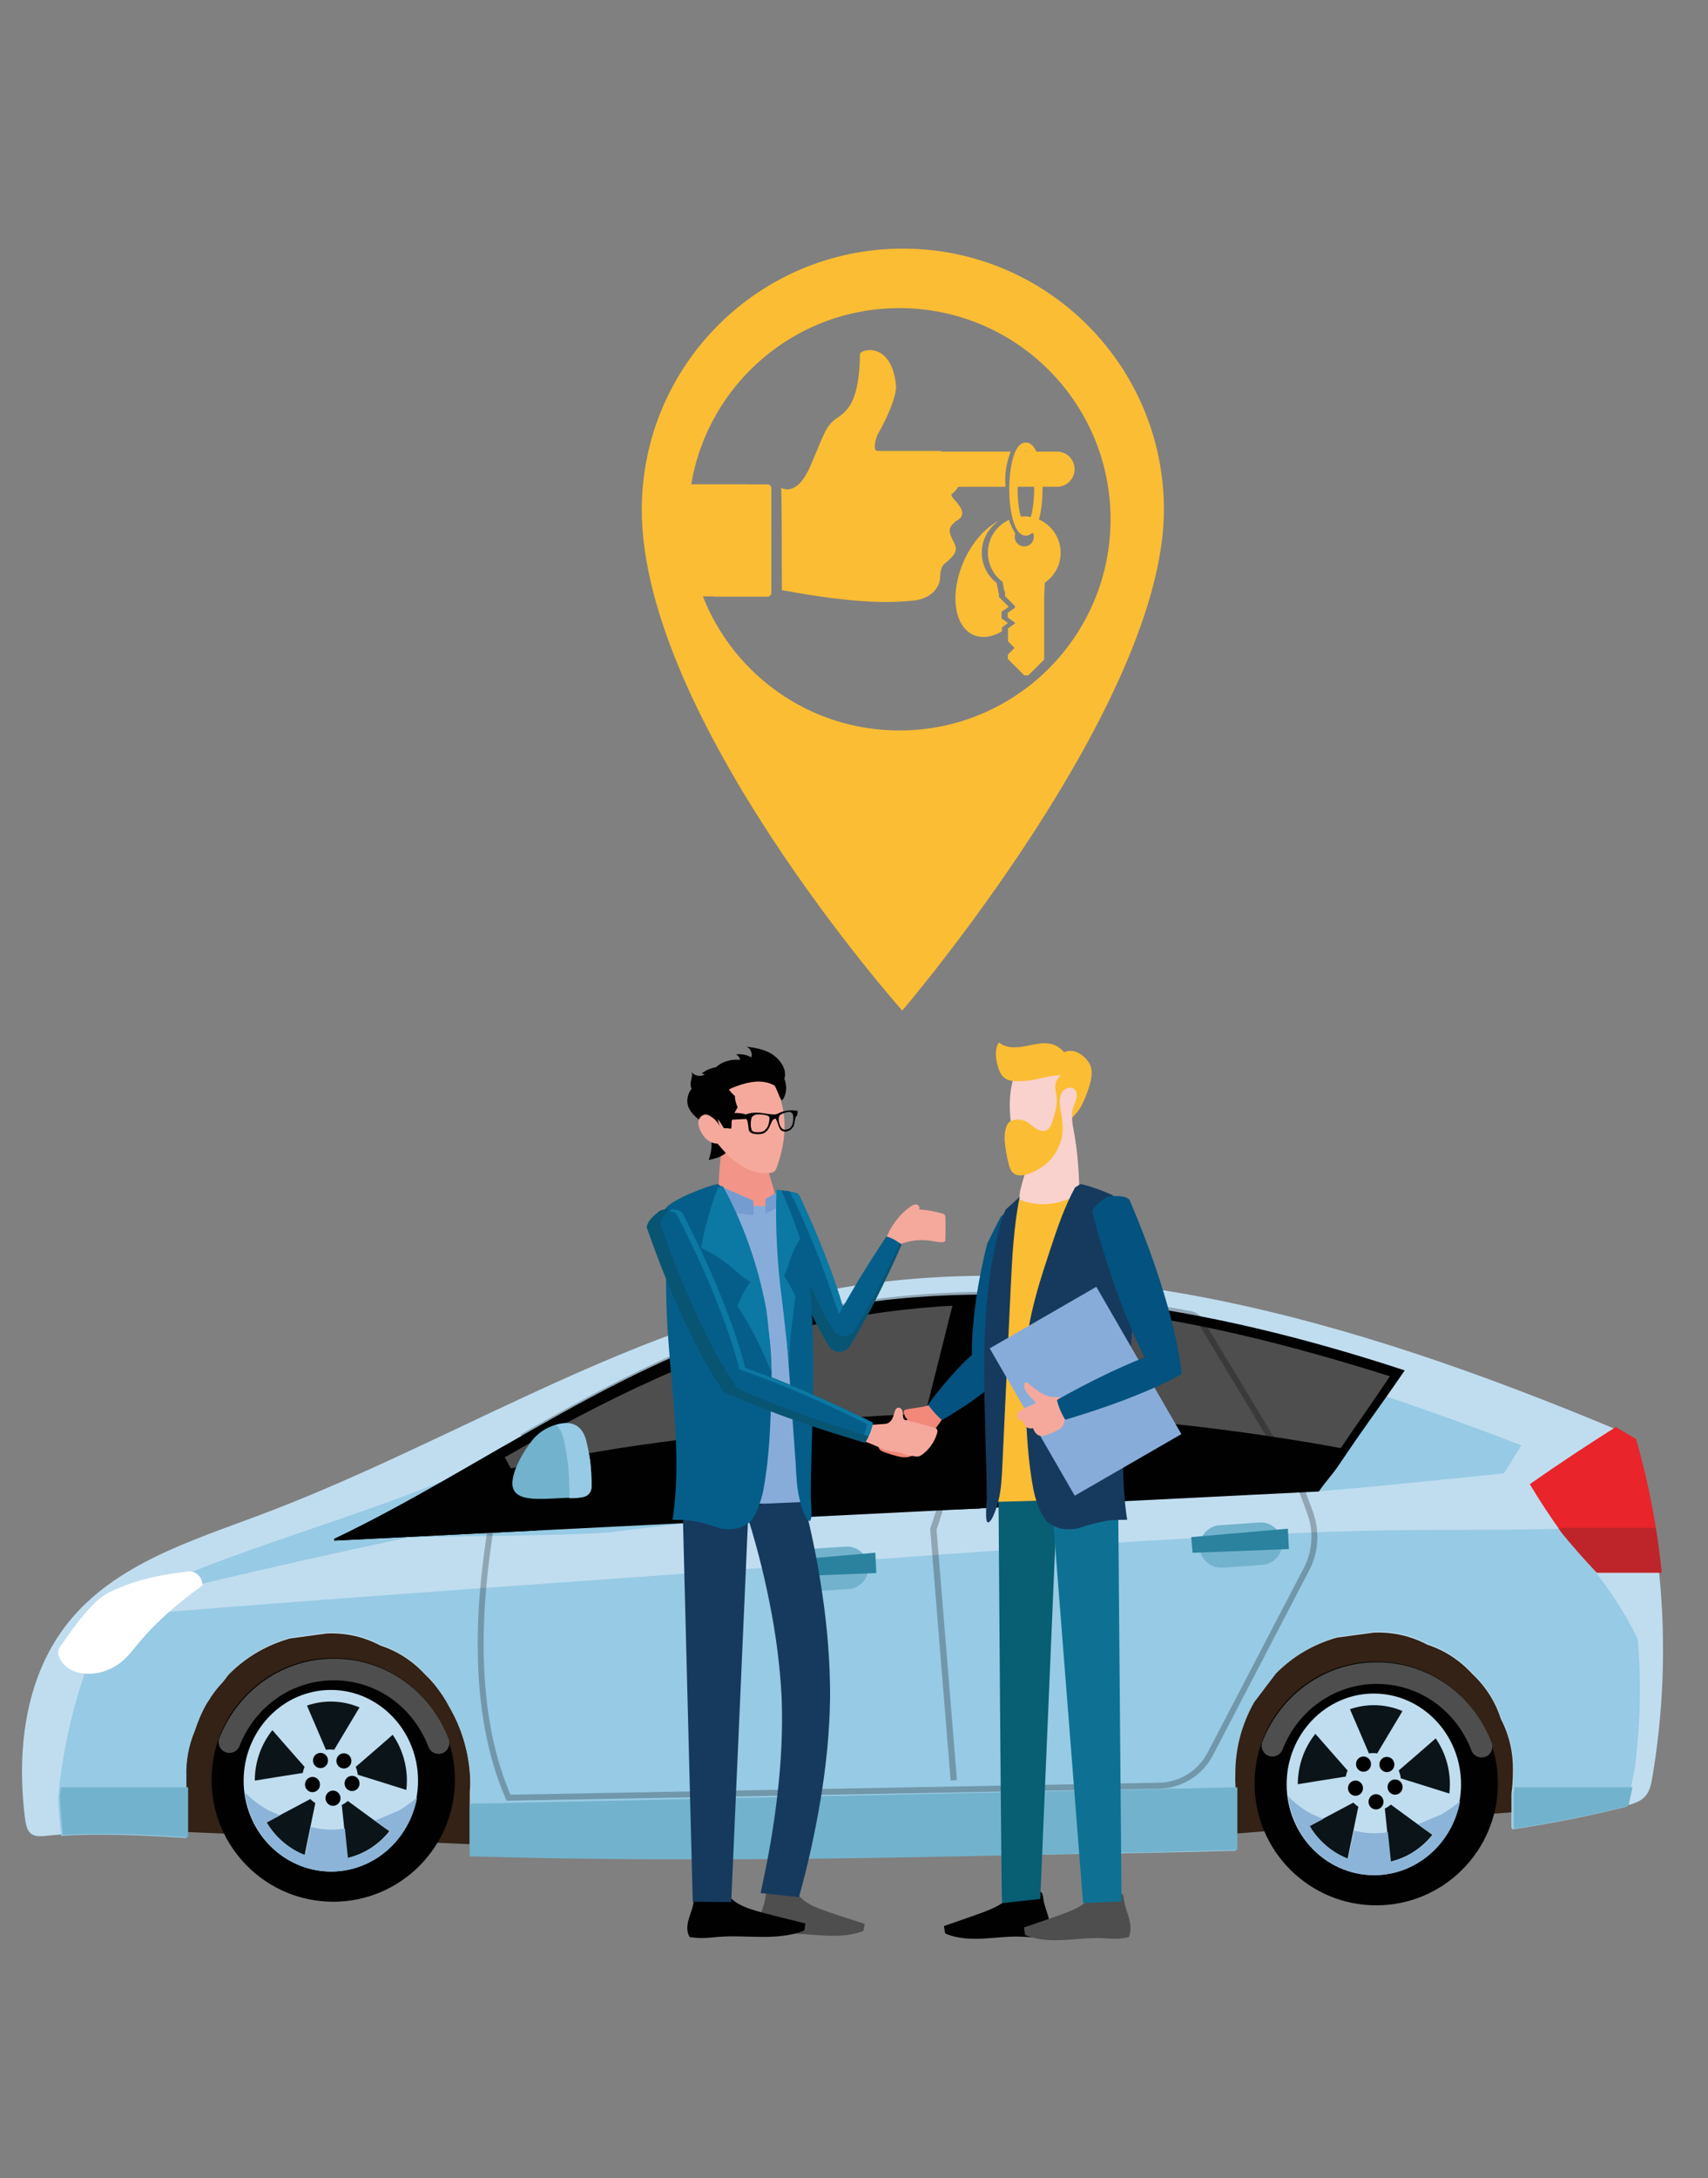 <?xml version="1.0" encoding="utf-8"?>
<!-- Generator: Adobe Illustrator 16.0.0, SVG Export Plug-In . SVG Version: 6.00 Build 0)  -->
<!DOCTYPE svg PUBLIC "-//W3C//DTD SVG 1.1//EN" "http://www.w3.org/Graphics/SVG/1.1/DTD/svg11.dtd">
<svg version="1.1" id="Calque_1" xmlns="http://www.w3.org/2000/svg" xmlns:xlink="http://www.w3.org/1999/xlink" x="0px" y="0px"
	 width="353px" height="450px" viewBox="0 0 353 450" enable-background="new 0 0 353 450" xml:space="preserve">
<rect x="0" y="0" width="353" height="450" fill="#808080" stroke="none"/>
<g>
	<path fill="#FBBD34" d="M186.597,51.367c-29.797,0-53.956,24.157-53.956,53.956c0,43.021,53.832,103.475,53.832,103.475
		s54.08-63.177,54.08-103.475C240.553,75.524,216.398,51.367,186.597,51.367z M185.888,150.928
		c-18.476,0-34.257-11.489-40.621-27.707h2.248c0.094,0.037,0.194,0.062,0.302,0.062h10.786c0.451,0,0.818-0.369,0.818-0.82v-21.563
		c0-0.453-0.367-0.82-0.818-0.82h-3.936v-0.018h-11.803c3.448-20.653,21.393-36.399,43.024-36.399
		c24.098,0,43.632,19.535,43.632,43.632C229.52,131.393,209.985,150.928,185.888,150.928z"/>
	<path fill="#FBBD34" d="M196.732,111.206c-0.815-1.765-0.543-2.308,0.814-3.528c2.577-1.221,0.678-3.257,0.135-3.934
		c-0.542-0.678-0.949-0.95-1.086-1.627c0.516-0.259,1.028-0.882,1.428-1.54h9.791c-0.239-2.481,0.176-4.931,1.067-7.273h-14.123
		c-0.285-0.101-0.469-0.143-0.469-0.143s0,0-13.025,0c-0.95-0.136-0.271-2.714,0.271-3.663c2.306-4.07,3.664-7.733,3.664-9.634
		c-0.815-9.362-7.192-7.731-7.462-6.783c-0.136,9.497-2.308,11.667-4.749,13.297c-2.443,1.626-2.715,3.527-5.563,10.039
		c-2.849,6.513-5.97,4.342-5.97,4.342s0.135,2.035,0.135,21.165c16.011,2.987,22.931,2.579,27.137,2.172s5.563-3.256,5.563-4.749
		c0-1.764,0.542-2.715,1.221-3.121C198.496,113.783,197.547,112.97,196.732,111.206z"/>
	<path fill="#FBBD34" d="M222.09,96.94c0-2.009-1.628-3.637-3.637-3.637h-4.261c-0.516-1.12-1.218-1.873-2.169-1.873
		c-2.713,0-3.436,6.049-3.436,9.624s0.723,9.624,3.436,9.624c0.511,0,0.977-0.25,1.366-0.639c0.052,0.082,0.111,0.156,0.155,0.243
		c0.071,0.204,0.117,0.418,0.117,0.646c0,1.087-0.885,1.973-1.974,1.973c-1.088,0-1.973-0.885-1.973-1.973
		c0-0.229,0.047-0.444,0.118-0.648c-0.527-0.918-0.987-1.875-1.315-2.877c-2.564,1.198-4.35,3.791-4.35,6.803
		c0,2.364,1.136,4.602,3.046,6.023l0.367,1.971h0.136v0.966l2.025,2.028v0.403l-1.496,1.031v0.935l1.53,1.097v0.136l-1.45,1.063
		v2.642l1.309,1.309v0.109l-1.338,1.337v0.896l3.388,3.388h0.846l3.271-3.271V123.2l0.137-2.809
		c2.052-1.407,3.271-3.687,3.271-6.186c0-3.064-1.846-5.702-4.479-6.873c0.548-1.982,0.737-4.445,0.737-6.276
		c0-0.154-0.003-0.318-0.007-0.48h2.993C220.462,100.577,222.09,98.949,222.09,96.94z M212.001,93.163
		c0.053,0.017,0.114,0.069,0.181,0.141h-0.351C211.895,93.231,211.953,93.18,212.001,93.163z M213.06,106.817
		c-0.444-0.083-0.901-0.131-1.37-0.131c-0.246,0-0.487,0.02-0.727,0.045c-0.353-1.306-0.641-3.188-0.641-5.677
		c0-0.164,0.005-0.318,0.008-0.478h3.387c0.004,0.165,0.015,0.31,0.015,0.48C213.731,103.553,213.415,105.5,213.06,106.817z"/>
	<path fill="#FBBD34" d="M207.338,128.029l-0.349-0.251v-1.371l0.361-0.25l1.133-0.781v-0.009l-1.779-1.782l-0.247-0.246v-0.719
		h-0.063l-0.128-0.687l-0.272-1.469c-1.938-1.502-3.085-3.817-3.085-6.259c0-2.764,1.423-5.195,3.572-6.615
		c-2.782,1.379-5.524,4.374-7.288,8.357c-2.935,6.627-2.049,13.444,1.977,15.227c1.775,0.786,3.865,0.459,5.898-0.717v-0.812
		l0.343-0.252l0.906-0.664L207.338,128.029z"/>
</g>
<g>
	<polygon fill="#332215" points="35.749,378.396 99.187,381.124 99.187,333.18 30.31,333.18 	"/>
</g>
<g>
	<polygon fill="#332215" points="249.508,379.287 319.361,373.914 319.361,332.197 250.484,332.197 	"/>
</g>
<g>
	<path fill="#C0DDF0" d="M337.686,297.574l-4.03-2.393c-53.21-22.19-111.524-39.838-167.79-27.551
		c-39.366,8.598-74.208,31.137-111.956,45.323c-14.413,5.416-30.148,10.211-39.815,22.291C5.443,346.053,3.46,360.75,5.051,374.727
		c0.397,3.486,0.786,4.979,4.238,4.602c8.941-0.979,19.357-0.441,29.188,0.16v-10.483c-0.022-0.587-0.028-1.178-0.007-1.777
		c-0.126-3.4,0.458-6.604,1.743-9.614c0.631-1.973,1.465-3.889,2.53-5.741c0.069-0.09,0.138-0.181,0.207-0.27
		c0.872-1.475,1.917-2.845,3.142-4.108c0.382-0.5,0.764-0.999,1.145-1.498c3.586-3.597,7.813-6.086,12.682-7.466
		c2.547-0.345,5.093-0.691,7.641-1.037c3.956-0.151,7.647,0.683,11.072,2.501c3.564,1.17,6.646,3.172,9.249,6.002
		c1.195,1.121,2.221,2.342,3.115,3.64c0.067,0.092,0.129,0.187,0.194,0.277c0.086,0.131,0.181,0.257,0.265,0.389
		c0.506,0.746,0.963,1.521,1.372,2.324c2.561,4.361,4.104,9.426,4.341,14.777c0.042,0.937,0.012,1.891-0.077,2.853v11.633
		c49.695,1.438,99.426,1.593,149.129,0.431c3.009-0.071,6.021-0.15,9.033-0.237v-12.8c-0.07-0.905-0.095-1.823-0.061-2.757v-0.176
		c0.018-5.241,1.325-10.125,3.924-14.653l4.494-5.875c3.587-3.599,7.813-6.087,12.683-7.467c2.545-0.346,5.094-0.69,7.64-1.037
		c3.956-0.15,7.647,0.683,11.073,2.501c3.563,1.171,6.646,3.171,9.248,6.003c2.804,2.629,4.783,5.743,5.943,9.343
		c1.799,3.459,2.624,7.188,2.475,11.186v0.176c-0.005,1.361-0.104,2.698-0.285,4.011v7.195c7.913-1.186,15.775-2.691,23.557-4.633
		c1.509-0.377,3.109-0.827,4.13-2.011c0.904-1.049,1.188-2.488,1.419-3.859C345.415,344.115,344.104,320.11,337.686,297.574z"/>
</g>
<g>
	<path fill="#97CAE4" d="M322.507,315.889c-16.59,0.377-30.986-0.024-47.569,0.595c-50.566,1.89-104.419,6.68-154.901,10.187
		c-28.42,1.975-77.972,5.628-97.577,7.407c-2.022,4.016-3.793,8.155-5.214,12.432c-2.68,8.063-4.452,16.435-5.232,24.905
		c0.121,2.648,0.326,5.284,0.635,7.907c8.148-0.563,17.23-0.093,25.873,0.441v-10.601c-0.021-0.594-0.028-1.191-0.006-1.797
		c-0.127-3.438,0.458-6.678,1.741-9.722c0.633-1.994,1.468-3.932,2.533-5.805c0.068-0.092,0.137-0.182,0.206-0.273
		c0.872-1.49,1.918-2.876,3.144-4.154c0.381-0.504,0.764-1.009,1.145-1.513c3.588-3.639,7.816-6.155,12.687-7.55
		c2.548-0.35,5.095-0.699,7.643-1.048c3.958-0.152,7.65,0.689,11.077,2.527c3.563,1.185,6.648,3.207,9.251,6.07
		c1.196,1.133,2.222,2.366,3.116,3.68c0.068,0.092,0.128,0.187,0.194,0.28c0.087,0.132,0.182,0.259,0.265,0.393
		c0.507,0.754,0.964,1.537,1.374,2.351c2.561,4.408,4.105,9.53,4.342,14.94c0.042,0.947,0.013,1.912-0.077,2.885v11.762
		c49.712,1.455,99.461,1.611,149.18,0.437c3.011-0.072,6.024-0.153,9.038-0.24v-12.942c-0.073-0.915-0.096-1.844-0.061-2.788v-0.178
		c0.016-5.298,1.323-10.236,3.925-14.815l4.495-5.94c3.587-3.638,7.816-6.155,12.686-7.55c2.548-0.35,5.096-0.699,7.644-1.049
		c3.957-0.152,7.65,0.69,11.076,2.529c3.564,1.184,6.648,3.206,9.253,6.069c2.804,2.658,4.783,5.808,5.944,9.447
		c1.799,3.498,2.624,7.268,2.476,11.309v0.178c-0.005,1.377-0.104,2.729-0.284,4.056v7.276c7.915-1.199,15.779-2.721,23.563-4.686
		c0.035-0.009,0.072-0.019,0.107-0.028c0.604-2.601,1.17-5.211,1.683-7.831c0.248-2.129,0.468-4.261,0.644-6.399
		c0.558-6.819,0.548-13.586-0.034-20.345C334.568,330.439,329.166,323.759,322.507,315.889z"/>
</g>
<g>
	<path fill="#72B2CC" d="M97.069,372.687v10.86c49.709,1.453,99.909,0.085,149.625-1.092c3.01-0.071,6.023-0.152,9.038-0.24v-12.933
		L97.069,372.687z"/>
	<path fill="#72B2CC" d="M12.589,369.282c-0.074,0.654-0.157,1.308-0.217,1.963c0.122,2.647,0.326,5.285,0.635,7.906
		c8.148-0.563,17.23-0.092,25.874,0.441v-10.311H12.589z"/>
	<path fill="#72B2CC" d="M313.014,369.282c-0.039,0.42-0.072,0.843-0.131,1.259v7.275c7.917-1.199,15.781-2.721,23.564-4.685
		c0.036-0.009,0.073-0.02,0.109-0.027c0.295-1.272,0.58-2.546,0.854-3.822H313.014z"/>
</g>
<g>
	<path fill="#97CAE4" d="M98.774,302.889c-18.899,8.532-39.039,13.964-58.33,21.572c-0.775,0.305-1.594,0.649-2.065,1.335
		c-0.473,0.686-0.386,1.816,0.375,2.154c20.428-4.894,40.944-9.418,61.537-13.569c0.898-0.181,1.865-0.399,2.468-1.09
		c0.808-0.926,0.658-2.318,0.461-3.53c-0.322-1.981-0.643-3.963-0.964-5.945c-1.091,0.212-2.183,0.422-3.273,0.632L98.774,302.889z"
		/>
</g>
<g>
	<path fill="#97CAE4" d="M310.198,297.006c-26.144-9.921-52.925-18.188-80.103-24.776c-30.85,5.663-61.415,12.883-91.267,22.56
		c-4.276,1.386-8.573-0.428-11.277-3.631c-2.799,1.31-5.59,2.635-8.369,3.987c-10.074,4.9-19.993,10.108-29.815,15.493
		c-4.39,2.406-8.762,4.841-13.136,7.277c14.373-0.671,39.531-0.475,49.513-1.289c0.223-0.028,0.448-0.058,0.671-0.086
		c31-3.841,62.151-6.524,93.302-8.807c31.12-2.28,20.373,1.431,51.56,0.418c4.896-0.158,23.047-2.052,39.553-3.736
		c0.574-0.916,1.156-1.825,1.726-2.745c0.625-1.01,1.242-2.027,1.864-3.041C313.013,298.086,311.607,297.54,310.198,297.006z"/>
</g>
<g>
	<path fill="#E9242A" d="M330.02,324.937h13.398c-0.929-9.34-2.688-18.598-5.283-27.619l-4.071-2.391
		c-0.051-0.021-0.102-0.042-0.151-0.063c-6.004,3.796-11.929,7.712-17.742,11.788c2.085,3.479,4.311,6.877,6.703,10.183
		C325.163,319.622,327.553,322.316,330.02,324.937z"/>
</g>
<g>
	<path fill="#BE252A" d="M322.047,315.665c0.275,0.39,0.546,0.782,0.826,1.169c2.29,2.788,4.68,5.482,7.146,8.103h13.398
		c-0.309-3.103-0.717-6.193-1.209-9.271H322.047z"/>
</g>
<g>
	<path fill="#010101" d="M165.28,271.523c-34.081,7.482-65.187,31.691-96.207,46.424v0.363l203.497-10.149
		c1.264-1.883,2.675-3.335,3.959-5.203c6.96-10.332,6.729-9.559,13.794-19.816C249.447,269.712,206.806,262.405,165.28,271.523z"/>
</g>
<g>
	<path fill="#010101" d="M110.248,314.455c-0.901-2.035-1.786-4.078-2.64-6.137c-1.299-3.126-2.501-6.281-3.607-9.47
		c-11.754,6.777-23.348,13.599-34.928,19.099v0.363l41.841-2.087C110.69,315.635,110.466,315.047,110.248,314.455z"/>
</g>
<g>
	<path fill="#4E4E4E" d="M167.716,273.826c-21.941,4.939-43.051,15.586-63.384,27.27c0.424,0.764,0.838,1.53,1.243,2.301
		c12.043-2.625,24.016-4.618,35.958-6.045c24.526-4.452,49.519-6.159,74.499-5.118c18.399,0.766,36.873,2.844,55.029,5.896
		c2.016,0.338,4.025,0.699,6.032,1.078c3.568-5.307,4.617-6.592,10.168-14.855C246.23,271.475,209.239,264.477,167.716,273.826z"/>
</g>
<g>
	<ellipse fill="#010101" cx="68.873" cy="367.738" rx="25.143" ry="25.185"/>
</g>
<g>
	<g>
		<path fill="#4E4E4E" d="M90.643,362.377c-0.901,0-1.748-0.547-2.088-1.438c-3.192-8.364-10.873-13.769-19.565-13.769
			c-8.61,0-16.261,5.334-19.496,13.591c-0.45,1.147-1.746,1.715-2.894,1.265s-1.714-1.745-1.265-2.894
			c3.909-9.98,13.195-16.429,23.654-16.429c10.562,0,19.88,6.532,23.738,16.643c0.439,1.152-0.138,2.442-1.29,2.883
			C91.174,362.33,90.906,362.377,90.643,362.377z"/>
	</g>
</g>
<g>
	<ellipse fill="#0B1418" cx="68.872" cy="367.738" rx="17.442" ry="17.882"/>
</g>
<g>
	<path fill="#C0DDF0" d="M68.376,349.165c-9.938,0-18.025,8.415-18.025,18.76c0,10.344,8.086,18.76,18.025,18.76
		s18.024-8.416,18.024-18.76C86.4,357.58,78.315,349.165,68.376,349.165z M83.983,369.828c-1.808-0.562-6.73-2.127-10.036-3.144
		c-0.071-0.57-0.216-1.116-0.431-1.625c2.42-2.098,5.896-5.069,7.645-6.631c1.842,2.679,2.931,5.956,2.931,9.496
		C84.092,368.568,84.053,369.203,83.983,369.828z M62.569,366.32c-2.827,0.455-7.269,1.131-9.908,1.574
		c0.007-3.957,1.372-7.588,3.632-10.416c1.535,1.749,4.561,5.225,6.651,7.584C62.777,365.462,62.65,365.882,62.569,366.32z
		 M74.301,352.778c-1.157,1.937-3.583,5.957-5.238,8.754c-0.272-0.041-0.548-0.069-0.832-0.069c-0.296,0-0.584,0.03-0.868,0.075
		c-1.215-2.829-2.914-6.852-3.925-9.14c1.554-0.535,3.213-0.831,4.938-0.831C70.472,351.567,72.472,352,74.301,352.778z
		 M55.023,376.538c2.024-1.075,6.312-3.329,9.113-4.837c0.311,0.325,0.659,0.608,1.033,0.854c-0.662,3.233-1.73,8.256-2.201,10.729
		C59.654,382.017,56.863,379.616,55.023,376.538z M71.791,383.888c-0.206-1.91-0.755-7.365-1.151-10.965
		c0.453-0.217,0.877-0.489,1.257-0.813c2.803,2.047,6.869,5.06,8.577,6.244C78.286,381.1,75.25,383.088,71.791,383.888z"/>
</g>
<g>
	<g>
		<ellipse fill="#010101" cx="71.074" cy="363.822" rx="1.55" ry="1.573"/>
	</g>
	<g>
		<ellipse fill="#010101" cx="66.239" cy="363.743" rx="1.55" ry="1.574"/>
	</g>
	<g>
		<ellipse fill="#010101" cx="64.586" cy="368.712" rx="1.55" ry="1.574"/>
	</g>
	<g>
		<ellipse fill="#010101" cx="68.825" cy="371.534" rx="1.55" ry="1.574"/>
	</g>
	<g>
		<ellipse fill="#010101" cx="72.762" cy="368.484" rx="1.549" ry="1.574"/>
	</g>
</g>
<g>
	<path fill="#72B2CC" d="M122.272,306.256c-0.046-1.462-0.14-2.914-0.296-4.349c-0.196-1.381-0.473-2.748-0.796-4.105
		c-0.628-2.63-2.228-4.071-4.922-3.715l-0.042,0.006c-2.494,0.339-4.767,1.629-6.314,3.615c-2.345,3.013-4.01,6.557-4.005,8.78
		c0.007,4.482,7.151,2.964,12.629,2.955c0.749-0.002,1.47-0.092,2.158-0.258c0.915-0.221,1.552-1.043,1.576-1.983
		C122.268,306.887,122.272,306.571,122.272,306.256z"/>
</g>
<g>
	<path fill="#97CAE4" d="M121.983,301.96c-0.196-1.388-0.473-2.762-0.797-4.127c-0.628-2.645-2.228-4.094-4.923-3.735l-0.042,0.006
		c-0.438,0.06-0.868,0.16-1.292,0.277c0.839,0.756,1.411,1.996,1.723,3.624c0.31,1.608,0.574,3.229,0.761,4.863
		c0.149,1.699,0.24,3.419,0.284,5.149c-0.001,0.374-0.005,0.748-0.013,1.122c-0.003,0.14-0.015,0.277-0.037,0.413
		c0.298-0.009,0.594-0.015,0.884-0.015c0.748-0.001,1.469-0.093,2.157-0.26c0.914-0.221,1.553-1.048,1.577-1.993
		c0.008-0.317,0.013-0.635,0.013-0.953C122.233,304.862,122.139,303.402,121.983,301.96z"/>
</g>
<g opacity="0.25">
	<path fill="#010101" d="M271.345,312.355l-1.477-4.007l-0.039-0.086c-3.649-6.598-11.926-20.257-17.402-29.296
		c-1.658-2.738-3.016-4.977-3.831-6.34c-0.547-0.914-1.461-1.551-2.507-1.744c-29.124-5.384-55.538-5.311-80.756,0.227
		c-20.135,4.422-38.834,14.429-57.761,25.273c0.062,0.091,0.13,0.178,0.19,0.271c0.164,0.253,0.297,0.519,0.434,0.782
		c18.836-10.791,37.439-20.748,57.401-25.13c12.694-2.787,25.696-4.182,39.204-4.182c13.149,0,26.779,1.321,41.064,3.963
		c0.702,0.13,1.314,0.555,1.682,1.17c0.815,1.363,2.173,3.604,3.833,6.344c5.461,9.013,13.706,22.621,17.355,29.214l1.462,3.964
		c1.339,3.636,1.082,7.691-0.708,11.13l-19.901,38.203c-1.959,3.76-5.808,6.145-10.048,6.224l-134.043,2.478
		c-7.872-18.433-5.79-41.093-3.264-56.271c-0.43,0.2-0.87,0.381-1.327,0.532c-2.511,15.411-4.434,38.099,3.629,56.602l0.165,0.376
		l134.862-2.494c4.688-0.087,8.943-2.724,11.109-6.881l19.902-38.204C272.523,320.73,272.805,316.313,271.345,312.355z"/>
</g>
<g opacity="0.25">
	<path fill="#010101" d="M200.602,268.861c-1.144,9.763-2.856,24.271-3.958,33.57l-4.404,13.477l4.231,51.965l1.303-0.106
		l-4.212-51.703l4.345-13.288l0.027-0.126c0.784-6.627,2.718-22.977,3.983-33.788H200.602z"/>
</g>
<g>
	<path fill="#72B2CC" d="M260.892,323.328l-8.242,0.573c-2.409,0.167-4.518-1.667-4.685-4.077l0,0
		c-0.167-2.409,1.667-4.517,4.076-4.685l8.244-0.572c2.408-0.166,4.517,1.668,4.684,4.077l0,0
		C265.136,321.054,263.301,323.162,260.892,323.328z"/>
</g>
<g>
	<path fill="#72B2CC" d="M175.366,328.322l-8.247,0.518c-2.41,0.152-4.506-1.696-4.657-4.106l0,0
		c-0.152-2.41,1.697-4.506,4.107-4.658l8.246-0.518c2.409-0.152,4.506,1.696,4.657,4.106l0,0
		C179.625,326.074,177.777,328.171,175.366,328.322z"/>
</g>
<g>
	<polygon fill="#2A829E" points="266.382,320.055 246.472,320.826 246.196,317.587 266.175,315.85 	"/>
</g>
<g>
	<polygon fill="#2A829E" points="181.116,325.017 161.208,325.787 160.932,322.548 180.91,320.812 	"/>
</g>
<g>
	<path fill="#8CB4D8" d="M82.413,374.094c-1.629,0.688-3.258,1.374-4.886,2.063c1.255,0.916,2.363,1.717,3.068,2.206
		c-2.188,2.746-5.223,4.734-8.683,5.536c-0.124-1.146-0.371-3.567-0.634-6.096c-2.335,0.386-4.671,0.281-7.007-0.324
		c-0.463,2.229-0.917,4.425-1.182,5.815c-3.314-1.268-6.106-3.668-7.945-6.746c0.705-0.376,1.688-0.895,2.784-1.475
		c-0.774-0.326-1.548-0.652-2.322-0.979c-1.888-1.018-3.546-2.267-4.979-3.738c1.145,9.204,8.72,16.339,17.869,16.339
		c8.808,0,16.156-6.611,17.715-15.314C85.038,372.378,83.777,373.287,82.413,374.094z"/>
</g>
<g>
	<g>
		<ellipse fill="#010101" cx="284.435" cy="368.484" rx="25.144" ry="25.185"/>
	</g>
	<g>
		<g>
			<path fill="#4E4E4E" d="M306.204,363.123c-0.899,0-1.747-0.547-2.087-1.438c-3.192-8.364-10.872-13.769-19.565-13.769
				c-8.609,0-16.263,5.335-19.496,13.59c-0.45,1.148-1.746,1.716-2.894,1.267c-1.148-0.45-1.715-1.746-1.266-2.895
				c3.909-9.979,13.195-16.428,23.655-16.428c10.562,0,19.879,6.532,23.738,16.642c0.438,1.152-0.139,2.443-1.291,2.884
				C306.737,363.075,306.468,363.123,306.204,363.123z"/>
		</g>
	</g>
	<g>
		<ellipse fill="#0B1418" cx="284.435" cy="368.484" rx="17.441" ry="17.882"/>
	</g>
	<g>
		<path fill="#C0DDF0" d="M283.938,349.911c-9.939,0-18.024,8.416-18.024,18.76c0,10.345,8.085,18.761,18.024,18.761
			c9.938,0,18.024-8.416,18.024-18.761C301.963,358.327,293.876,349.911,283.938,349.911z M299.545,370.574
			c-1.808-0.561-6.73-2.126-10.035-3.144c-0.071-0.57-0.218-1.117-0.432-1.625c2.422-2.097,5.896-5.068,7.645-6.631
			c1.843,2.68,2.932,5.957,2.932,9.496C299.654,369.315,299.614,369.949,299.545,370.574z M278.131,367.065
			c-2.827,0.456-7.27,1.131-9.909,1.575c0.008-3.957,1.372-7.588,3.634-10.415c1.535,1.749,4.562,5.225,6.652,7.584
			C278.34,366.208,278.213,366.628,278.131,367.065z M289.863,353.524c-1.156,1.937-3.583,5.957-5.237,8.754
			c-0.273-0.041-0.549-0.069-0.832-0.069c-0.296,0-0.584,0.03-0.869,0.075c-1.214-2.828-2.913-6.852-3.924-9.139
			c1.554-0.536,3.212-0.831,4.938-0.831C286.034,352.314,288.033,352.746,289.863,353.524z M270.586,377.284
			c2.023-1.075,6.311-3.33,9.112-4.836c0.311,0.324,0.658,0.607,1.033,0.853c-0.66,3.233-1.729,8.256-2.199,10.73
			C275.217,382.762,272.425,380.363,270.586,377.284z M287.353,384.635c-0.206-1.91-0.755-7.366-1.149-10.965
			c0.452-0.219,0.877-0.489,1.256-0.815c2.803,2.049,6.869,5.061,8.577,6.245C293.848,381.846,290.813,383.834,287.353,384.635z"/>
	</g>
	<g>
		<g>
			<ellipse fill="#010101" cx="286.636" cy="364.569" rx="1.549" ry="1.573"/>
		</g>
		<g>
			<ellipse fill="#010101" cx="281.8" cy="364.49" rx="1.549" ry="1.574"/>
		</g>
		<g>
			<ellipse fill="#010101" cx="280.147" cy="369.459" rx="1.55" ry="1.574"/>
		</g>
		<g>
			<ellipse fill="#010101" cx="284.387" cy="372.28" rx="1.549" ry="1.575"/>
		</g>
		<g>
			<ellipse fill="#010101" cx="288.324" cy="369.231" rx="1.55" ry="1.574"/>
		</g>
	</g>
	<g>
		<path fill="#8CB4D8" d="M297.975,374.84c-1.629,0.688-3.257,1.375-4.886,2.063c1.254,0.916,2.364,1.718,3.069,2.207
			c-2.189,2.746-5.224,4.734-8.684,5.535c-0.123-1.146-0.371-3.566-0.635-6.097c-2.334,0.388-4.67,0.283-7.007-0.323
			c-0.463,2.229-0.917,4.426-1.181,5.815c-3.314-1.268-6.105-3.668-7.945-6.746c0.704-0.375,1.688-0.894,2.784-1.474
			c-0.773-0.327-1.548-0.652-2.323-0.98c-1.888-1.018-3.544-2.266-4.978-3.738c1.146,9.204,8.719,16.339,17.869,16.339
			c8.808,0,16.156-6.611,17.716-15.313C300.601,373.124,299.339,374.033,297.975,374.84z"/>
	</g>
</g>
<g>
	<polygon fill="#010101" points="202.617,311.683 186.155,312.277 197.237,268.222 205.414,267.925 	"/>
</g>
<g>
	<path fill="#FFFFFF" d="M41.852,327.548c0-1.699-1.37-3.036-2.946-2.856c-5.136,0.584-10.208,1.564-14.966,3.664
		c-1.075,0.475-2.135,1.008-3.085,1.726c-0.749,0.565-1.421,1.24-2.072,1.931c-2.06,2.188-3.862,4.625-5.579,7.129
		c-0.656,0.956-1.48,1.714-1.089,2.91c0.372,1.14,1.185,2.094,2.141,2.71c1.167,0.75,2.55,1.044,3.911,1.061
		c2.624,0.03,5.248-0.959,7.275-2.744c1.187-1.045,2.159-2.336,3.179-3.565C32.466,334.873,37.045,331.035,41.852,327.548
		L41.852,327.548z"/>
</g>
<g>
	<path fill="#010101" d="M208.602,391.853c-1.209,1.445-2.859,2.229-4.485,2.882c-1.438,0.578-2.895,1.083-4.351,1.588
		c-1.559,0.541-3.116,1.081-4.674,1.622c0.062,0.406,0.125,0.814,0.186,1.222c0.017,0.106,0.035,0.22,0.099,0.298
		c0.052,0.064,0.125,0.097,0.198,0.126c2.476,0.981,5.14,1.073,7.747,0.935c2.609-0.139,5.214-0.497,7.824-0.38
		c0.798,0.036,1.594,0.117,2.394,0.125c1.021,0.011,2.044-0.098,3.049-0.32c0.572-1.166,0.419-2.641,0.066-3.923
		c-0.352-1.281-0.888-2.505-1.047-3.84c-0.045-0.376-0.068-0.784-0.276-1.072c-0.331-0.458-0.936-0.383-1.435-0.267L208.602,391.853
		z"/>
</g>
<g>
	<path fill="#4E4E4E" d="M225.229,392.159c-1.216,1.444-2.88,2.229-4.518,2.881c-1.447,0.578-2.913,1.082-4.38,1.588
		c-1.569,0.54-3.139,1.081-4.708,1.621c0.063,0.407,0.125,0.815,0.188,1.222c0.017,0.106,0.037,0.22,0.099,0.299
		c0.053,0.065,0.128,0.096,0.201,0.125c2.493,0.981,5.175,1.074,7.802,0.935c2.627-0.138,5.252-0.497,7.878-0.379
		c0.805,0.036,1.606,0.115,2.41,0.124c1.03,0.012,2.06-0.096,3.071-0.32c0.576-1.165,0.422-2.641,0.067-3.923
		c-0.355-1.281-0.894-2.505-1.055-3.84c-0.045-0.375-0.07-0.784-0.279-1.072c-0.333-0.457-0.941-0.381-1.444-0.266L225.229,392.159z
		"/>
</g>
<path fill="#F18879" d="M193.216,289.764c-1.7,1.045-3.854,1.03-5.834,1.423c-0.163,0.032-0.337,0.073-0.451,0.188
	c-0.206,0.206-0.136,0.539-0.051,0.812c0.122,0.403,0.29,0.855,0.694,1.024c-1.86,1.51-3.661,3.088-5.397,4.728
	c-0.285,0.269-0.587,0.579-0.596,0.961c-0.014,0.604,0.675,0.971,1.269,1.181c0.828,0.294,1.673,0.549,2.525,0.768
	c0.623,0.159,1.263,0.299,1.906,0.253c0.592-0.042,1.169-0.244,1.648-0.577c0.523-0.363,0.918-0.868,1.305-1.364
	c0.801-1.03,1.603-2.062,2.404-3.093c1.021-1.313,2.047-2.634,2.828-4.089c0.162-0.303,0.319-0.632,0.287-0.972
	c-0.071-0.755-1.024-1.155-1.814-1.084L193.216,289.764z"/>
<g>
	<polygon fill="#085E73" points="207.11,393.207 207.073,392.301 207.053,391.46 207.033,390.156 206.999,387.555 206.942,382.375 
		206.845,372.026 206.676,351.334 206.37,309.957 218.472,310.186 214.993,392.353 	"/>
</g>
<g>
	<path fill="#FBBD34" d="M219.82,217.487c0.692-0.413,1.572-0.458,2.351-0.23c0.777,0.227,1.462,0.703,2.038,1.265
		c0.449,0.438,0.847,0.938,1.091,1.511c0.422,0.988,0.36,2.11,0.149,3.159c-0.254,1.258-0.707,2.468-1.197,3.655
		c-0.359,0.869-0.744,1.739-1.298,2.505c-0.893,1.235-2.227,2.213-2.697,3.657c-0.515-2.458-1.835-4.822-1.581-7.318
		c0.118-1.168,0.581-2.278,0.743-3.442c0.155-1.109-0.022-2.483-1.002-3.204C218.883,218.502,219.159,217.882,219.82,217.487z"/>
</g>
<g>
	<path fill="#F9D2CD" d="M218.85,231.775c0.034-1.158,0.068-2.315,0.102-3.474c0.027-0.926,0.071-1.906,0.588-2.679
		c0.517-0.774,1.687-1.202,2.43-0.629c0.538,0.415,0.656,1.185,0.524,1.844s-0.462,1.262-0.667,1.901
		c-0.567,1.778-0.131,3.698,0.202,5.536c0.699,3.859,0.925,7.786,1.063,11.702c0.061,1.673,0.048,3.511-1.043,4.79
		c-0.91,1.064-1.582,3.146-2.987,2.967c-1.404-0.178-5.343,0.169-6.409-0.751c-0.409-0.353-0.795-0.739-1.081-1.194
		c-0.269-0.425-0.443-0.9-0.567-1.384c-0.258-1-0.302-2.039-0.311-3.07c-0.016-1.916,1.88-6.546,1.982-8.459
		c0.678-0.563,1.354-1.125,2.03-1.688c1.322-1.099,2.698-2.27,3.295-3.868L218.85,231.775z"/>
</g>
<g>
	<path fill="#F9D2CD" d="M208.698,227.854c-0.044,2.367,0.269,4.728,0.673,7.063c0.012,0.065,0.026,0.137,0.074,0.183
		c0.051,0.051,0.126,0.063,0.197,0.071c1.323,0.165,2.664,0.103,3.991-0.016c1.046-0.092,2.172-0.257,2.913-0.985
		c0.495-0.488,0.746-1.164,0.928-1.829c0.245-0.902,0.995-1.612,1.039-2.545c0.026-0.55-0.059-1.435,0.101-1.962
		c0.087-0.28,0.086-0.624,0.217-0.889c0.254-0.512,0.116-0.837,0.37-1.349c0.678-1.366,1.364-2.768,1.516-4.281
		c0.011-0.119,0.018-0.243-0.025-0.354c-0.046-0.117-0.143-0.207-0.245-0.281c-0.583-0.432-1.373-0.49-2.097-0.39
		c-0.721,0.101-1.418,0.339-2.141,0.441c-0.932,0.132-1.875,0.029-2.81-0.033c-0.476-0.032-0.954-0.061-1.431-0.041
		c-0.324,0.013-1.002,0.235-1.2,0.005c0.057-0.049,0.11-0.114,0.177-0.156c-0.947,0.605-1.265,1.479-1.563,2.515
		C208.932,224.59,208.729,226.224,208.698,227.854z"/>
</g>
<g>
	<path fill="#FBBD34" d="M221.389,221.391c-1.638,0.038-3.104,1.202-3.278,2.804c-0.013,0.126-0.021,0.254-0.02,0.382
		c0.007,0.64,0.184,1.265,0.266,1.9c0.224,1.742-0.288,3.484-0.827,5.157c-0.237,0.739-0.548,1.553-1.26,1.887
		c-0.723,0.34-1.597,0.046-2.258-0.402c-0.66-0.449-1.219-1.046-1.932-1.406c-0.737-0.373-1.604-0.467-2.416-0.318
		c-0.434,0.079-0.871,0.233-1.182,0.54c-0.246,0.244-0.395,0.565-0.506,0.894c-0.328,0.983-0.411,2.031-0.315,3.065
		c0.147,1.559,0.421,3.108,0.815,4.627c0.179,0.69,0.413,1.419,0.976,1.871c0.813,0.653,2.012,0.5,3.007,0.174
		c1.98-0.651,3.771-1.864,5.056-3.48c1.284-1.617,2.051-3.636,2.108-5.69c0.053-1.894-0.479-3.76-0.599-5.651
		c-0.122-1.893,0.888-3.514,2.381-4.709c-0.216-0.235,1.013-2.205,1.17-2.479L221.389,221.391z"/>
</g>
<g>
	<path fill="#FBBD34" d="M214.755,222.859c-1.471,0.361-2.985,0.54-4.501,0.531c-0.868-0.006-1.781-0.087-2.501-0.564
		c-0.924-0.612-1.332-1.733-1.603-2.795c-0.397-1.558-0.586-3.325,0.313-4.661c1.457,1.27,3.662,1.143,5.567,0.764
		c1.904-0.379,3.913-0.931,5.744-0.279c1.92,0.682,4.107,3.375,3.16,5.43c-0.372,0.807-1.342,0.806-2.176,0.879
		C217.36,222.286,216.124,222.522,214.755,222.859z"/>
</g>
<g>
	<path fill="#F39489" d="M150.12,248.874c0.606,0.169,1.197,0.373,1.773,0.616c0.329,0.125,0.595,0.297,0.813,0.491
		c0.159,0.086,0.317,0.168,0.479,0.26c0.273,0.158,0.486,0.34,0.647,0.536c2.195-0.105,4.396-0.909,6.354-1.931
		c0.026-0.391,0.041-0.781,0.043-1.173c0.013-1.785-1.794-6.104-1.893-7.889c-0.643-0.525-1.286-1.051-1.928-1.575
		c-1.256-1.025-2.562-2.12-3.131-3.611l-0.808-1.441c-0.034-1.079-0.068-2.159-0.102-3.238c-0.027-0.864-0.071-1.776-0.561-2.497
		c-0.491-0.724-1.602-1.123-2.305-0.591c-0.511,0.386-0.621,1.104-0.495,1.719c0.126,0.614,0.439,1.176,0.635,1.773
		c0.541,1.659,0.129,3.446-0.183,5.16c-0.658,3.598-0.866,7.258-0.992,10.908c-0.03,0.848-0.032,1.737,0.133,2.566
		C149.009,248.748,149.522,248.688,150.12,248.874z"/>
</g>
<g>
	<path fill="#F5A99C" d="M183.18,255.714c1.053-2.534,2.73-4.847,4.985-6.409c0.374-0.259,0.812-0.508,1.26-0.428
		c0.448,0.081,0.793,0.672,0.489,1.011c1.596,0.105,3.182,0.375,4.724,0.804c0.225,0.062,0.464,0.138,0.603,0.323
		c0.137,0.179,0.148,0.42,0.155,0.646c0.038,1.486,0.032,2.976-0.018,4.463c-0.004,0.124-0.013,0.258-0.09,0.356
		c-0.087,0.109-0.24,0.142-0.38,0.157c-0.825,0.092-1.646-0.125-2.466-0.259c-1.934-0.314-3.942-0.152-5.799,0.468
		c-0.687,0.229-1.551,0.479-2.041-0.052c-0.072-0.078-0.141-0.177-0.247-0.193c-0.104-0.018-0.213,0.134-0.125,0.192L183.18,255.714
		z"/>
</g>
<path fill="#055E8A" d="M185.972,256.878l-0.133-0.1c-0.038-0.029-0.084-0.064-0.18-0.125l-0.485-0.32
	c-0.192-0.124-0.419-0.251-0.636-0.349l-0.528-0.238c-0.103-0.047-0.157-0.068-0.203-0.085l-0.155-0.059
	c-0.234-0.094-0.344-0.119-0.415-0.122c-0.089,0.021-0.084,0.094-0.13,0.139l-0.207,0.311l-0.409,0.619l-0.823,1.238l-1.611,2.495
	c-1.037,1.685-2.125,3.34-3.117,5.049c-0.944,1.561-1.846,3.145-2.738,4.733c-0.201-0.666-0.405-1.329-0.614-1.991
	c-0.831-2.607-1.741-5.184-2.719-7.731c-0.969-2.554-2.008-5.079-3.096-7.584c-0.549-1.251-1.091-2.505-1.671-3.744l-0.855-1.864
	c-0.127-0.316-0.416-0.569-0.949-0.727c-0.54-0.155-1.245-0.244-2.501-0.117c-0.236,0.025-0.474,0.112-0.676,0.266
	c-1.008,0.763-1.463,1.309-1.754,1.788c-0.282,0.479-0.322,0.86-0.199,1.18l0.642,1.947c0.417,1.303,0.875,2.59,1.324,3.88
	c0.909,2.577,1.867,5.134,2.896,7.662c1.019,2.533,2.104,5.04,3.271,7.516c1.173,2.472,2.4,4.924,3.825,7.297l0.141,0.233
	c0.195,0.323,0.466,0.607,0.805,0.824c1.193,0.769,2.78,0.424,3.547-0.769c1.071-1.666,2.028-3.394,2.994-5.117
	c0.938-1.738,1.867-3.482,2.744-5.254c0.912-1.753,1.728-3.559,2.595-5.337l1.242-2.697l0.605-1.358l0.302-0.68l0.151-0.339
	c0.013-0.063,0.078-0.098,0.048-0.186C186.257,257.105,186.177,257.025,185.972,256.878z"/>
<g>
	<path fill="#0C78A4" d="M160.632,247.016c1.258-0.128,1.962-0.037,2.502,0.117c0.533,0.156,0.822,0.409,0.949,0.727l0.855,1.864
		c0.581,1.239,1.123,2.493,1.672,3.743c1.087,2.506,2.126,5.031,3.094,7.585c0.979,2.548,1.891,5.124,2.72,7.729
		c0.209,0.663,0.776,2.074,0.976,2.739c0.307-0.548,0.49-0.911,0.801-1.456c-0.109-0.354-0.45-1.639-0.561-1.991
		c-0.83-2.607-1.74-5.184-2.72-7.731c-0.968-2.554-2.007-5.079-3.094-7.584c-0.549-1.251-1.091-2.505-1.672-3.744l-0.856-1.864
		c-0.126-0.316-0.416-0.569-0.948-0.727c-0.54-0.155-1.245-0.244-2.503-0.117c-0.235,0.025-0.473,0.112-0.675,0.266
		c-0.21,0.159-0.391,0.307-0.557,0.448C160.622,247.02,160.626,247.017,160.632,247.016z"/>
</g>
<path fill="#085473" d="M185.976,256.854l-1.07,2.318c-0.866,1.777-1.681,3.583-2.592,5.337c-0.879,1.771-1.808,3.514-2.745,5.253
	c-0.967,1.724-1.923,3.451-2.994,5.117c-0.767,1.192-2.354,1.536-3.547,0.77c-0.34-0.218-0.611-0.502-0.807-0.826l-0.14-0.232
	c-1.427-2.373-2.652-4.824-3.825-7.297c-1.167-2.475-2.252-4.981-3.271-7.516c-1.027-2.529-1.986-5.086-2.895-7.662
	c-0.45-1.289-0.907-2.578-1.325-3.879l-0.364-1.105c-0.526,0.474-0.826,0.855-1.035,1.202c-0.283,0.479-0.324,0.86-0.2,1.179
	l0.642,1.948c0.418,1.302,0.875,2.589,1.324,3.88c0.909,2.576,1.867,5.134,2.896,7.661c1.019,2.534,2.104,5.041,3.271,7.517
	c1.173,2.472,2.4,4.923,3.825,7.296l0.141,0.233c0.195,0.323,0.466,0.607,0.805,0.825c1.193,0.769,2.78,0.422,3.547-0.77
	c1.071-1.666,2.028-3.395,2.994-5.117c0.938-1.737,1.867-3.482,2.744-5.253c0.912-1.753,1.727-3.56,2.595-5.338l1.242-2.697
	l0.605-1.358l0.302-0.679l0.151-0.34c0.013-0.063,0.078-0.098,0.048-0.185C186.257,257.078,186.177,256.999,185.976,256.854z"/>
<g>
	<polygon fill="#0E7194" points="231.07,306.888 231.788,392.858 223.842,393.207 217.092,306.888 	"/>
</g>
<g>
	<path fill="#FBBD34" d="M210.385,247.699c-0.288,0.678-0.671,1.318-1.238,1.796l-4.16,60.832l16.987-0.45l2.382-62.754h-2.083
		C218.56,248.953,214.388,249.497,210.385,247.699z"/>
</g>
<g>
	<g>
		<path fill="#03527F" d="M209.116,259.988c-0.03-0.296-0.065-0.59-0.081-0.89c-0.043-0.759-0.049-1.52-0.074-2.278
			c-0.441-2.834-0.106-5.529,1.017-8.136c-1.081,0.844-2.158,1.705-3.139,2.703c-0.972,1.845-1.901,3.703-2.809,5.577
			c-0.593,2.383-1.133,4.775-1.575,7.188c-0.521,2.751-0.936,5.523-1.221,8.32c-0.246,2.465-0.413,4.944-0.365,7.467
			c-0.561,0.504-1.106,1.021-1.648,1.543c-0.895,0.91-1.778,1.83-2.622,2.797c-0.865,0.941-1.678,1.943-2.491,2.943l-1.199,1.523
			l-0.585,0.777l-0.438,0.584c-0.014,0.045-0.073,0.037-0.05,0.124c0.035,0.067,0.103,0.173,0.277,0.398l0.112,0.149l0.154,0.193
			l0.416,0.51c0.224,0.272,0.474,0.555,0.727,0.812l0.458,0.47l0.177,0.174l0.135,0.129c0.205,0.199,0.303,0.278,0.366,0.319
			c0.083,0.033,0.083-0.026,0.129-0.035l0.209-0.123l0.419-0.248l0.839-0.495l1.647-1.021c1.084-0.699,2.169-1.396,3.201-2.15
			c1.054-0.729,2.068-1.507,3.07-2.294c0.979-0.814,1.968-1.62,2.855-2.535l0.396-0.409l0.773-1.634
			c0.048-0.101,0.088-0.202,0.134-0.304c-0.209-0.302-0.344-0.677-0.351-1.129C207.865,274.19,208.113,266.991,209.116,259.988z"/>
	</g>
</g>
<g>
	<path fill="#163A5E" d="M207.802,249.957c-0.678,1.758-1.227,3.62-1.676,5.486c-2.093,8.694-2.689,17.869-2.724,26.951
		c-0.036,9.082,0.479,18.145,0.542,27.225c0.005,0.696-0.486,4.986,0.265,4.93c0.912-0.069,1.932-3.634,2.155-4.532
		c0.562-2.266,0.678-4.665,0.788-7.035l1.724-36.695c0.299-6.378,0.629-12.834,1.866-19.004
		C209.756,248.163,208.774,249.055,207.802,249.957z"/>
</g>
<g>
	<path fill="#163A5E" d="M232.445,254.52c-0.52-1.341,0.789-2.158,1.647-2.976c-1.152-1.657-2.518-3.166-4.067-4.483
		c-0.063-0.053-0.105-0.109-0.16-0.166c-2.533-1.127-5.354-2.078-6.575-2.242l-1.096,0.688c-2.219,4.012-3.695,8.469-5.158,12.891
		c-1.957,5.916-3.926,11.889-4.718,18.133c-0.608,4.788-0.511,9.651-0.332,14.484c0.208,5.647,0.528,11.315,1.584,16.843
		c0.027,0.141,0.058,0.28,0.085,0.42c0.06,0.262,0.118,0.527,0.183,0.767c0.58,2.22,1.382,4.107,2.487,5.465
		c1.483,1.233,3.159,1.799,5.461,1.587c0.199-0.033,0.401-0.054,0.604-0.072c0.08-0.012,0.158-0.021,0.24-0.034
		c1.188-0.368,2.377-0.758,3.561-1.05c3.233-0.795,3.46-0.723,6.771-0.767c-2.323-14.832,0.947-30.112,1.325-45.162
		c0.088-3.543,0.183-7.143-0.631-10.568C233.351,256.988,232.919,255.743,232.445,254.52z"/>
</g>
<g>
	
		<rect x="211.632" y="269.897" transform="matrix(0.866 -0.5 0.5 0.866 -113.673 150.679)" fill="#88ACD9" width="25.447" height="35.147"/>
</g>
<g>
	<path fill="#F5A99C" d="M214.982,287.702c-0.909-0.557-1.723-1.257-2.565-1.915c-0.136-0.106-0.3-0.219-0.466-0.171
		c-0.188,0.053-0.267,0.278-0.282,0.474c-0.054,0.671,0.303,1.301,0.7,1.837c0.424,0.566,0.907,1.087,1.444,1.546
		c0.113,0.098,0.24,0.234,0.191,0.376c-0.034,0.097-0.135,0.147-0.229,0.187c-0.66,0.288-1.32,0.576-1.982,0.864
		c-0.704,0.308-1.518,0.756-1.588,1.531c-0.063,0.688,0.667,1.316,1.328,1.144c-0.013,0.484,0.218,0.97,0.6,1.26
		c0.384,0.291,0.906,0.38,1.365,0.233c0.233,0.689,0.678,1.384,1.372,1.574c0.526,0.145,1.084-0.026,1.598-0.216
		c0.5-0.183,0.994-0.384,1.48-0.602c0.681-0.304,1.383-0.675,1.757-1.324c0.279-0.483,0.34-1.062,0.36-1.619
		c0.031-0.839-0.017-1.677-0.134-2.507c-0.067-0.479-0.08-1.098-0.489-1.417c-0.561-0.438-1.434-0.224-2.085-0.323
		C216.513,288.504,215.711,288.148,214.982,287.702z"/>
</g>
<path fill="#03527F" d="M243.855,281.144c-0.45-3.091-1.16-6.093-1.935-9.072c-0.783-2.977-1.669-5.918-2.641-8.83
	c-0.959-2.916-2.006-5.802-3.118-8.666c-0.561-1.431-1.113-2.862-1.714-4.28l-0.884-2.13c-0.128-0.362-0.462-0.653-1.104-0.839
	c-0.148-0.051-0.341-0.085-0.534-0.121l-0.664-0.076l-0.87-0.005l-0.44-0.001l-0.568,0.043c-0.294,0.022-0.596,0.119-0.858,0.294
	l-0.475,0.315l-0.345,0.271l-0.685,0.54l-0.478,0.467c-0.131,0.147-0.261,0.293-0.348,0.424c-0.393,0.541-0.477,0.976-0.354,1.339
	l0.61,2.225c0.396,1.487,0.84,2.958,1.275,4.431c0.885,2.942,1.829,5.863,2.863,8.754c1.022,2.894,2.131,5.76,3.341,8.59
	c0.817,1.897,1.672,3.782,2.607,5.639c-0.786,0.313-1.57,0.635-2.354,0.955c-1.806,0.791-3.61,1.579-5.386,2.438
	c-1.781,0.845-3.542,1.742-5.296,2.652l-2.617,1.395l-1.301,0.719l-0.65,0.358l-0.325,0.18c-0.048,0.047-0.124,0.023-0.146,0.127
	c0.002,0.085,0.027,0.223,0.119,0.523l0.058,0.197c0.018,0.058,0.039,0.128,0.087,0.26l0.237,0.684
	c0.097,0.27,0.224,0.575,0.354,0.837l0.326,0.647c0.061,0.125,0.096,0.19,0.126,0.242l0.101,0.179
	c0.15,0.277,0.231,0.391,0.292,0.451c0.09,0.056,0.126-0.016,0.192-0.017l0.354-0.108l0.712-0.216l1.421-0.433l2.825-0.906
	c1.875-0.624,3.744-1.262,5.592-1.951c1.853-0.676,3.677-1.421,5.5-2.166c1.807-0.787,3.618-1.56,5.366-2.484l2.128-1.126
	L243.855,281.144z"/>
<g>
	<path fill="#4E4E4E" d="M165.199,391.784c1.209,1.355,2.86,2.091,4.486,2.703c1.437,0.542,2.894,1.017,4.35,1.49
		c1.559,0.506,3.117,1.012,4.674,1.52c-0.062,0.381-0.123,0.764-0.186,1.146c-0.016,0.1-0.034,0.206-0.099,0.279
		c-0.051,0.063-0.125,0.091-0.197,0.118c-2.477,0.92-5.139,1.006-7.749,0.876s-5.214-0.465-7.823-0.354
		c-0.798,0.033-1.595,0.108-2.395,0.116c-1.022,0.011-2.045-0.091-3.049-0.301c-0.571-1.093-0.419-2.477-0.067-3.679
		c0.353-1.201,0.888-2.35,1.048-3.602c0.045-0.351,0.068-0.734,0.277-1.004c0.33-0.431,0.935-0.358,1.434-0.251L165.199,391.784z"/>
</g>
<g>
	<path fill="#010101" d="M151.157,392.296c1.402,1.302,3.271,1.964,5.109,2.505c1.625,0.479,3.268,0.889,4.912,1.298
		c1.757,0.439,3.514,0.878,5.271,1.316c-0.054,0.384-0.107,0.769-0.163,1.153c-0.015,0.1-0.03,0.207-0.098,0.283
		c-0.056,0.063-0.138,0.096-0.217,0.125c-2.727,1.029-5.693,1.229-8.608,1.215c-2.915-0.017-5.834-0.238-8.74-0.016
		c-0.889,0.069-1.774,0.179-2.664,0.223c-1.141,0.054-2.286-0.003-3.413-0.169c-0.681-1.067-0.565-2.456-0.219-3.672
		c0.346-1.217,0.898-2.387,1.028-3.646c0.036-0.353,0.048-0.736,0.269-1.016c0.353-0.443,1.029-0.398,1.59-0.312L151.157,392.296z"
		/>
</g>
<g>
	<path fill="#163A5E" d="M157.205,391.129l1.139-5.506c0.331-1.653,0.633-3.312,0.92-4.97c0.569-3.321,1.043-6.654,1.426-9.985
		c0.767-6.663,1.107-13.339,0.856-19.879c-0.324-6.558-1.192-13.151-2.507-19.683c-0.651-3.266-1.391-6.521-2.236-9.744
		c-0.425-1.61-0.865-3.217-1.332-4.808l-0.718-2.372c-0.239-0.772-0.507-1.593-0.738-2.266l11.526-3.694
		c0.28,0.972,0.501,1.801,0.729,2.686l0.649,2.608c0.415,1.736,0.798,3.474,1.164,5.214c0.725,3.48,1.337,6.981,1.856,10.501
		c1.047,7.034,1.634,14.174,1.622,21.387c-0.087,7.234-0.828,14.325-1.986,21.296c-0.582,3.486-1.254,6.946-2.023,10.38
		c-0.388,1.717-0.79,3.43-1.221,5.134l-0.661,2.553l-0.342,1.269l-0.167,0.614l-0.076,0.275c0.011-0.054,0.012-0.11,0.004-0.168
		L157.205,391.129z"/>
</g>
<g>
	<polygon fill="#88ACD9" points="149.646,311.036 166.126,310.326 162.087,249.19 148.03,249.19 	"/>
</g>
<g>
	<path fill="#010101" d="M152.025,219.65c-0.658-0.387-1.492-0.429-2.229-0.218c-0.738,0.21-1.386,0.653-1.932,1.177
		c-0.425,0.407-0.801,0.873-1.032,1.406c-0.398,0.921-0.339,1.968-0.136,2.946c0.241,1.172,0.672,2.301,1.14,3.409
		c0.342,0.812,0.708,1.622,1.234,2.337c0.849,1.153,2.115,2.066,2.564,3.414c0.485-2.291,1.734-4.494,1.49-6.82
		c-0.115-1.09-0.556-2.125-0.711-3.209c-0.149-1.035,0.019-2.315,0.946-2.986C152.917,220.599,152.654,220.019,152.025,219.65z"/>
</g>
<g>
	<polygon fill="#163A5E" points="154.935,306.44 151.125,392.994 143.17,392.917 140.968,306.985 	"/>
</g>
<g>
	<polygon fill="#749CD0" points="155.765,251.077 148.021,250.2 148.283,244.832 155.676,248.05 	"/>
</g>
<g>
	<polygon fill="#749CD0" points="158.203,250.763 161.924,248.869 161.308,245.953 158.203,247.727 	"/>
</g>
<g>
	<path fill="#055E8A" d="M165.441,253.452c-0.437-1.921-1.438-5.354-2.096-7.164c-0.076-0.074-0.145-0.125-0.215-0.181
		c-0.679-0.066-1.358-0.135-2.037-0.203c0.989,6.059,0.365,12.079,0.643,18.348l2.708,38.1c0.109,2.438,0.221,4.906,0.766,7.237
		c0.215,0.925,1.205,4.592,2.089,4.662c0.73,0.06,0.252-4.354,0.256-5.07c0.063-9.341,0.561-18.663,0.528-28.006
		C168.048,271.832,167.471,262.395,165.441,253.452z"/>
</g>
<g>
	<path fill="#0C78A4" d="M165.37,255.978c-1.158-3.457-2.462-6.807-3.872-10.033c-0.337-0.034-0.673-0.069-1.01-0.104
		c-0.303,7.104,0.133,15.384,1.158,23.011c0.456,3.398,1.273,12.035,1.472,13.058c-0.125-4.646,0.808-9.768,1.251-14.103
		c-0.723-1.546-1.51-3-2.36-4.312c0.482-0.609,0.746-1.619,1.042-2.552C163.659,259.026,164.441,257.353,165.37,255.978z"/>
</g>
<g>
	<path fill="#055E8A" d="M157.8,307.691c-0.026,0.141-0.055,0.28-0.081,0.42c-0.058,0.262-0.116,0.527-0.177,0.767
		c-0.564,2.22-1.341,4.107-2.412,5.465c-1.439,1.233-3.064,1.799-5.297,1.587c-0.191-0.033-0.389-0.054-0.585-0.072
		c-0.078-0.012-0.154-0.021-0.233-0.034c-1.153-0.369-2.304-0.758-3.454-1.05c-3.133-0.795-3.354-0.723-6.565-0.768
		c2.253-14.831-0.919-30.111-1.285-45.161c-0.086-3.543-0.178-7.143,0.611-10.568c0.296-1.288,0.714-2.533,1.174-3.757
		c0.855-2.277-3.407-3.039-1.949-4.868c1.458-1.827,8.684-4.703,10.827-4.999l1.063,0.688c2.152,4.012,3.585,8.468,5.003,12.891
		c1.898,5.916,3.808,11.889,4.575,18.132c0.589,4.789,0.495,9.652,0.322,14.485C159.135,296.496,158.825,302.164,157.8,307.691z"/>
</g>
<g>
	<path fill="#0C78A4" d="M159.487,283.696c-0.079-1.111-0.519-9.854-1.186-13.486c-1.568-8.552-4.751-17.703-8.939-25.182
		c-0.347,0.136-0.693,0.271-1.039,0.412c-1.492,4.018-2.655,8.167-3.429,12.397c2.493,1.186,4.831,2.72,6.932,4.547
		c1.023,0.89,2.021,1.867,3.265,2.375c-1.087,1.574-1.985,3.279-2.709,5.062C155.278,274.194,157.577,278.854,159.487,283.696z"/>
</g>
<g>
	<path fill="#F5A99C" d="M180.124,294.391c0.818-0.055,1.635-0.11,2.452-0.167c0.279-0.018,0.562-0.038,0.823-0.135
		c0.805-0.295,1.189-1.203,1.393-2.036c0.129-0.527,0.353-1.188,0.896-1.22c0.417-0.025,0.744,0.382,0.843,0.788
		c0.101,0.405,0.054,0.835,0.139,1.244c0.027,0.13,0.069,0.26,0.155,0.362c0.141,0.169,0.371,0.228,0.586,0.277
		c0.793,0.184,1.587,0.368,2.38,0.553c0.313,0.072,0.633,0.148,0.899,0.327s0.471,0.487,0.435,0.807
		c-0.021,0.179-0.112,0.342-0.203,0.497c-0.734,1.272-1.471,2.544-2.206,3.815c-0.154,0.269-0.316,0.544-0.57,0.721
		c-0.689,0.479-1.605,0.015-2.423-0.182c-0.771-0.185-1.592-0.111-2.357-0.323c-1.048-0.291-4.245-1.991-5.333-1.989
		c0.071-0.28,0.142-0.562,0.212-0.843c0.017-0.063,0.033-0.128,0.049-0.191L180.124,294.391z"/>
</g>
<g>
	<path fill="#010101" d="M146.71,234.445c1.393,0.221,2.741,0.585,3.997,1.193c0.049,0.117,0.091,0.237,0.119,0.363
		c0.215,0.996-0.437,2.016-1.324,2.6c-0.887,0.586-1.975,0.826-3.031,1.055c0.374-1.058,0.613-2.167,0.587-3.281
		C147.041,235.722,146.928,235.065,146.71,234.445z"/>
</g>
<g>
	<path fill="#010101" d="M162.469,225.057c0.056-0.935-0.183-1.873-0.607-2.72c-0.426-0.85-1.072-1.642-1.975-2.05
		c-0.167-0.077-0.414-0.118-0.506,0.034c0.746,1.339,0.709,3.032-0.094,4.341c-0.09,0.147-0.189,0.334-0.084,0.471
		c0.038,0.049,0.093,0.08,0.148,0.112c0.907,0.515,1.731,1.259,2.25,2.132C162.166,226.781,162.424,225.838,162.469,225.057z"/>
</g>
<g>
	<path fill="#010101" d="M143.711,224.234c1.465-1.032,3.669-1.015,5.116,0.04l0.599,2.527c0.19-0.01,0.296,0.229,0.228,0.396
		c-0.069,0.167-0.237,0.274-0.383,0.39c-0.89,0.706-1.07,1.937-0.924,3.021c0.185,1.363,0.794,2.675,1.734,3.73
		c0.217,0.246,0.457,0.485,0.685,0.731c-1.139-0.422-2.336-0.689-3.559-0.852c-0.088-0.163-0.18-0.322-0.286-0.476
		c-1.262-1.84-3.725-2.86-4.59-4.894C141.651,227.254,142.247,225.267,143.711,224.234z"/>
</g>
<g>
	<path fill="#F5A99C" d="M160.586,225.315c1.156,2.469,1.625,5.194,1.556,7.889c-0.069,2.694-0.669,5.362-1.579,7.92
		c-0.111,0.313-0.236,0.637-0.492,0.863c-0.312,0.275-0.763,0.356-1.19,0.391c-2.151,0.166-4.296-0.594-6.057-1.764
		c-1.762-1.168-3.186-2.725-4.514-4.318c-0.844-0.004-1.659-0.369-2.277-0.91c-0.617-0.538-1.052-1.24-1.363-1.977
		c-0.264-0.623-0.445-1.312-0.264-1.961c0.181-0.648,0.825-1.221,1.538-1.16c0.304,0.026,0.585,0.16,0.843,0.313
		c1.021,0.601,1.808,1.538,2.192,2.607c-0.985-2.195-1.094-4.641-1.039-7.023c0.013-0.576,0.076-1.23,0.559-1.587
		c0.279-0.206,0.643-0.268,0.992-0.325c1.585-0.255,3.17-0.51,4.755-0.765c1.17-0.188,2.354-0.377,3.537-0.287
		c0.538,0.041,1.383,0.081,1.81,0.418C160.053,224.004,160.35,224.812,160.586,225.315z"/>
</g>
<g>
	<path fill="#010101" d="M146.376,227.438c-0.057-0.421-0.104-0.851-0.019-1.269c0.164-0.815,0.811-1.478,1.546-1.939
		c0.738-0.458,1.575-0.752,2.364-1.125c-0.195,0.327-0.209,0.729-0.108,1.091c0.101,0.362,0.308,0.691,0.539,0.996
		c0.349,0.462,0.757,0.882,1.189,1.279c0.015,0.815,0.224,1.578,0.569,2.32c-0.611,1.009-1.208,2.073-1.263,3.231
		c-0.019,0.396,0.026,0.798-0.081,1.182c-0.341-0.038-0.682-0.074-1.025-0.111c-0.059-0.007-0.418,0.04-0.47,0.01
		c-0.047-0.027-0.214-0.334-0.244-0.378c-0.384-0.566-0.482-0.917-0.979-1.399c-0.326-0.318-0.956-0.778-1.3-1.079
		C146.257,229.512,146.52,228.504,146.376,227.438z"/>
</g>
<g>
	<path fill="#010101" d="M149.361,226.339c0.614-1.015,1.83-1.556,2.995-1.967c1.242-0.436,2.526-0.799,3.849-0.883
		c1.323-0.083,2.694,0.13,3.826,0.775c0.122,0.069,0.247,0.145,0.389,0.157c0.118,0.008,0.235-0.029,0.342-0.074
		c0.864-0.361,1.403-1.232,1.483-2.113c0.08-0.882-0.247-1.761-0.74-2.515c-0.515-0.786-1.215-1.465-2.037-1.974
		c-1.521-0.94-3.372-1.265-5.177-1.497c0.819,0.396,1.259,1.374,0.991,2.2c-0.959-0.521-2.105-0.734-3.204-0.595
		c0.472,0.199,0.811,0.647,0.856,1.131c-1.445-0.168-2.952,0.18-4.147,0.958c0.381,0.021,0.743,0.234,0.928,0.546
		c-1.683-0.225-3.461,0.28-4.729,1.343c0.231-0.028,0.474,0.039,0.651,0.181c-0.851,0.523-2.13,0.279-2.695-0.513
		c0.229,0.622-0.048,1.292-0.158,1.941c-0.168,0.987,0.132,2.115,1.017,2.673c0.381,0.239,0.835,0.354,1.285,0.441
		c1.303,0.253,2.649,0.305,3.97,0.156L149.361,226.339z"/>
</g>
<g>
	<path fill="#010101" d="M147.983,230.953c-0.189-0.16-0.376-0.329-0.602-0.442c1.516-0.398,3.099-0.571,4.675-0.548
		c0.366,0.005,0.733,0.021,1.095,0.072c0.623,0.088,1.229,0.279,1.78,0.563c-0.029,0.143-0.099,0.276-0.198,0.386l-0.219,0.189
		c-1.836,0.091-3.671,0.202-5.504,0.334c-0.217-0.178-0.492-0.28-0.775-0.332C148.153,231.1,148.069,231.026,147.983,230.953z"/>
</g>
<g>
	<path fill="#010101" d="M161.003,229.975c-0.186,0.088-0.368,0.185-0.568,0.238c-0.274,0.075-0.564,0.065-0.849,0.042
		c-1.119-0.091-2.22-0.376-3.342-0.369c-0.692,0.004-1.381,0.12-2.032,0.343l-0.027,0.04c0.003,0,0.005-0.001,0.007,0
		c0.026,0.015,0.028,0.049,0.028,0.078c-0.006,0.228-0.013,0.456-0.02,0.685c-0.002,0.063-0.003,0.128,0.025,0.184
		c0.026,0.052,0.076,0.09,0.113,0.135c0.102,0.113,0.137,0.266,0.166,0.412c0.083,0.41,0.145,0.825,0.186,1.242
		c0.022,0.227,0.041,0.461,0.149,0.663c0.216,0.404,0.729,0.573,1.201,0.634c0.346,0.043,0.698,0.049,1.045,0.013
		c0.244-0.023,0.489-0.066,0.715-0.16c0.453-0.188,0.795-0.563,1.042-0.974c0.246-0.41,0.408-0.86,0.604-1.294
		c0.151-0.335,0.384-0.706,0.766-0.744c0.045-0.005,0.096-0.003,0.134,0.023c0.033,0.023,0.049,0.062,0.063,0.1
		c0.014,0.042,0.021,0.087,0.03,0.132c0.229,0.39,0.351,0.837,0.497,1.257c0.097,0.276,0.215,0.517,0.358,0.74
		c0.115,0.118,0.245,0.218,0.398,0.288c0.191,0.087,0.399,0.121,0.613,0.129c0.158-0.021,0.316-0.051,0.473-0.099
		c0.687-0.206,0.945-0.618,1.264-1.085l0.318-1.481c0.058-0.266,0.146-0.572,0.408-0.68c0.031-0.312,0.063-0.622,0.095-0.934
		C163.57,229.263,162.188,229.421,161.003,229.975z M159.032,231.129c-0.027,0.477-0.12,0.949-0.275,1.403
		c-0.034,0.103-0.071,0.203-0.123,0.299c-0.087,0.163-0.213,0.306-0.338,0.447c-0.106,0.12-0.214,0.241-0.346,0.34
		c-0.405,0.3-0.978,0.336-1.479,0.317c-0.193-0.007-0.386-0.029-0.575-0.069c-0.116-0.024-0.234-0.057-0.328-0.125
		c-0.141-0.1-0.21-0.264-0.26-0.422c-0.213-0.678-0.174-1.403-0.045-2.101c0.013-0.069,0.027-0.141,0.051-0.208
		c0.1-0.29,0.371-0.511,0.673-0.626c0.332-0.126,0.702-0.14,1.06-0.131c0.368,0.01,0.735,0.055,1.097,0.128
		c0.197,0.039,0.409,0.092,0.592,0.183C158.957,230.673,159.075,230.901,159.032,231.129z M163.06,233.206
		c-0.097,0.053-0.203,0.085-0.309,0.116c-0.278,0.086-0.594,0.144-0.858,0.021c-0.287-0.133-0.568-0.396-0.777-1.071
		c-0.289-0.933-0.14-1.234-0.127-1.405c0.013-0.17,0.073-0.342,0.199-0.466l0.54-0.319c0.239-0.079,0.471-0.179,0.712-0.252
		c0.242-0.071,0.499-0.115,0.75-0.077c0.25,0.038,0.494,0.168,0.616,0.377c0.058,0.1,0.086,0.211,0.106,0.323
		C163.965,230.757,164.129,232.63,163.06,233.206z"/>
</g>
<path fill="#055E8A" d="M180.373,293.953c-0.042-0.109-0.133-0.09-0.198-0.142l-0.426-0.208l-0.853-0.417l-1.703-0.834l-3.425-1.625
	c-2.291-1.063-4.586-2.114-6.903-3.11c-2.311-1.013-4.649-1.953-6.989-2.895c-1.887-0.721-3.772-1.445-5.687-2.097
	c-0.676-2.712-1.512-5.353-2.41-7.969c-1.036-2.998-2.172-5.954-3.392-8.873c-1.207-2.925-2.501-5.812-3.855-8.675
	c-0.685-1.428-1.359-2.859-2.081-4.271l-1.066-2.126c-0.157-0.361-0.515-0.639-1.175-0.787c-0.668-0.145-1.54-0.201-3.094,0.033
	c-0.292,0.045-0.584,0.163-0.835,0.356c-1.243,0.962-1.803,1.633-2.161,2.215c-0.347,0.579-0.396,1.029-0.242,1.395l0.801,2.238
	c0.522,1.496,1.091,2.975,1.652,4.454c1.134,2.957,2.329,5.888,3.61,8.78c1.269,2.899,2.621,5.762,4.073,8.582
	c1.458,2.817,2.983,5.607,4.758,8.289l0.826,1.248l0.898,0.424c2.285,1.077,4.63,2.004,6.969,2.942
	c2.356,0.896,4.712,1.793,7.096,2.619c2.377,0.84,4.776,1.627,7.181,2.402l3.617,1.131l1.817,0.545l0.908,0.271l0.454,0.136
	c0.083,0.006,0.137,0.083,0.242,0.031c0.066-0.06,0.151-0.171,0.303-0.449l0.101-0.18c0.032-0.052,0.068-0.115,0.127-0.243
	l0.32-0.652c0.124-0.259,0.245-0.56,0.33-0.845l0.208-0.694c0.043-0.135,0.059-0.206,0.072-0.265l0.047-0.201
	C180.368,294.183,180.38,294.041,180.373,293.953z"/>
<path fill="#0C78A4" d="M180.373,293.96c-0.042-0.108-0.135-0.089-0.199-0.141l-0.428-0.207l-0.858-0.417l-1.713-0.832l-3.445-1.622
	c-2.305-1.06-4.614-2.108-6.945-3.104c-2.324-1.01-4.677-1.948-7.029-2.888c-1.899-0.719-3.796-1.442-5.721-2.094
	c-0.679-2.706-1.522-5.341-2.425-7.952c-1.042-2.992-2.185-5.941-3.412-8.856c-1.214-2.918-2.516-5.801-3.879-8.657
	c-0.688-1.425-1.368-2.854-2.093-4.264l-1.073-2.12c-0.158-0.362-0.52-0.639-1.182-0.787c-0.673-0.145-1.549-0.201-3.113,0.032
	c-0.193,0.03-0.382,0.104-0.564,0.198c1.173-0.131,1.9-0.073,2.473,0.05c0.663,0.147,1.024,0.425,1.183,0.787l1.071,2.12
	c0.726,1.409,1.406,2.838,2.093,4.264c1.363,2.856,2.665,5.738,3.879,8.657c1.227,2.915,2.37,5.864,3.413,8.856
	c0.903,2.61,1.745,5.246,2.424,7.952c1.925,0.651,3.823,1.374,5.722,2.094c2.353,0.94,4.706,1.878,7.03,2.888
	c2.331,0.995,4.64,2.044,6.944,3.104l3.445,1.623l1.714,0.831l0.857,0.417l0.429,0.207c0.065,0.052,0.157,0.032,0.2,0.141
	c0.007,0.089-0.006,0.23-0.084,0.535l-0.047,0.2c-0.014,0.06-0.03,0.131-0.072,0.265l-0.21,0.693
	c-0.086,0.285-0.208,0.585-0.333,0.843l-0.321,0.651c-0.06,0.127-0.096,0.19-0.127,0.243l-0.074,0.13l0.171,0.051l0.456,0.135
	c0.083,0.006,0.139,0.083,0.244,0.031c0.066-0.06,0.153-0.171,0.304-0.448l0.104-0.18c0.031-0.052,0.067-0.115,0.128-0.242
	l0.32-0.651c0.125-0.259,0.247-0.558,0.333-0.843l0.21-0.694c0.042-0.133,0.059-0.204,0.072-0.264l0.047-0.199
	C180.368,294.19,180.38,294.05,180.373,293.96z"/>
<path fill="#085473" d="M178.056,296.301l-3.617-1.133c-2.404-0.773-4.803-1.561-7.181-2.401c-2.383-0.826-4.74-1.723-7.096-2.62
	c-2.34-0.938-4.683-1.864-6.969-2.941l-0.898-0.423l-0.827-1.249c-1.775-2.682-3.299-5.472-4.758-8.289
	c-1.452-2.819-2.804-5.683-4.072-8.582c-1.281-2.893-2.477-5.823-3.61-8.779c-0.561-1.481-1.129-2.958-1.652-4.455l-0.801-2.238
	c-0.154-0.365-0.105-0.815,0.242-1.395c0.328-0.536,0.837-1.15,1.885-1.993c-0.459,0.008-1.005,0.05-1.688,0.155
	c-0.292,0.043-0.583,0.163-0.834,0.355c-1.243,0.962-1.804,1.631-2.161,2.215c-0.347,0.578-0.396,1.029-0.242,1.394l0.801,2.239
	c0.522,1.497,1.091,2.973,1.652,4.455c1.133,2.957,2.328,5.887,3.609,8.78c1.269,2.898,2.621,5.761,4.072,8.581
	c1.459,2.818,2.983,5.607,4.759,8.289l0.826,1.249l0.897,0.423c2.286,1.078,4.63,2.004,6.97,2.941
	c2.356,0.896,4.711,1.794,7.095,2.62c2.378,0.84,4.777,1.627,7.181,2.401l3.617,1.132l1.817,0.545l0.908,0.271l0.455,0.137
	c0.082,0.006,0.22,0.102,0.324,0.05c0.066-0.06,0.147-0.123,0.299-0.399l0.092-0.2c0.03-0.053,0.075-0.122,0.136-0.25l0.214-0.435
	L178.056,296.301z"/>
<path fill="#F5A99C" d="M186.033,300.132c0.987,0.368,2.01,0.625,3.046,0.768c0.263,0.035,0.531,0.063,0.791,0.005
	c0.286-0.066,0.544-0.232,0.786-0.412c1.383-1.022,2.448-2.543,2.988-4.264c0.091-0.289,0.164-0.625,0.016-0.886
	c-0.136-0.238-0.41-0.328-0.659-0.399c-0.854-0.242-1.708-0.485-2.562-0.728c-0.321-0.091-0.65-0.184-0.979-0.141
	c-0.863,0.108-1.396,1.052-1.773,1.902c-0.405,0.917-0.782,1.846-1.131,2.788L186.033,300.132z"/>
</svg>
